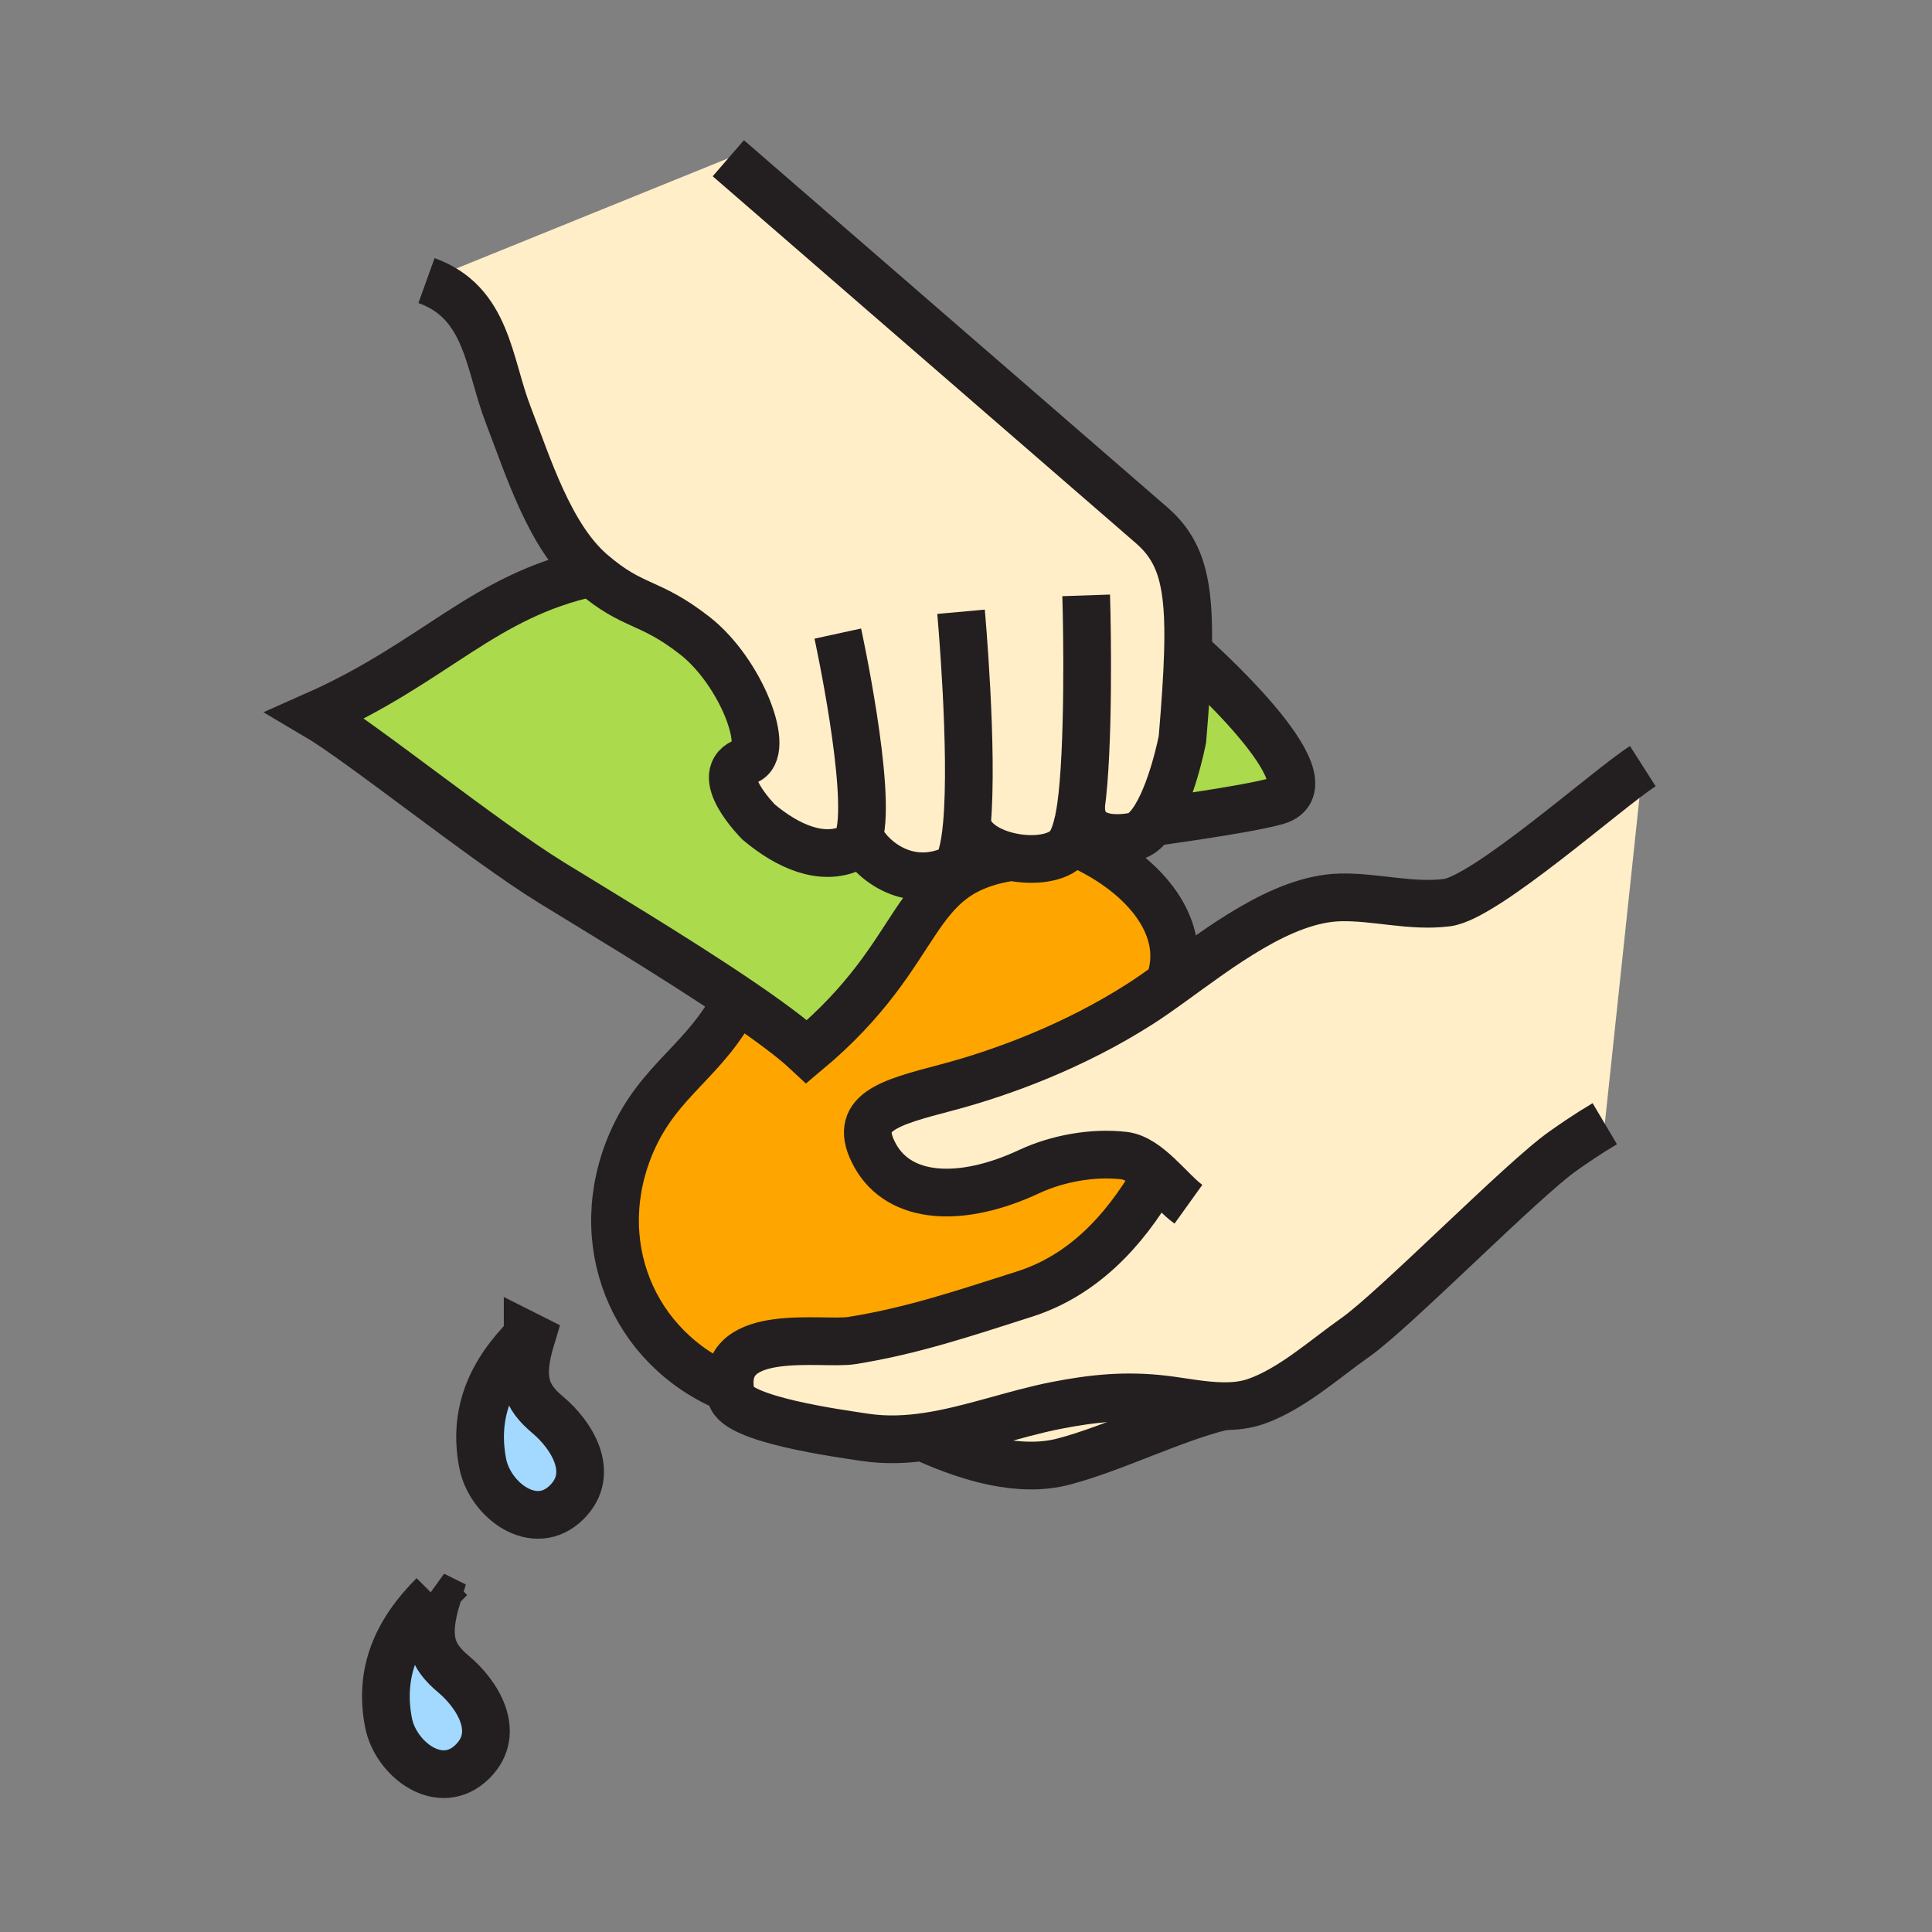 <svg xmlns="http://www.w3.org/2000/svg" width="850.394" height="850.394" viewBox="0 0 850.394 850.394" overflow="visible"><rect x="0" y="0" width="850.394" height="850.394" fill="#808080" stroke="none"/><path d="M445.29 377.2c-46.57 7.08-36.32 40.72-90.17 85.72-6.63-6.2-17.81-14.37-30.78-23.15-28.22-19.089-64.92-40.979-81.67-51.31-29.93-18.45-83.51-61.71-103.78-73.64 52.7-23.38 73.78-52.42 121.54-62.76 18.54 15.95 24.85 11.74 45.36 27.7 20.5 15.99 34.02 51.45 22.65 55.24-15.99 5.37 5.5 26.84 5.5 26.84 12.71 10.64 27.66 17.41 40.85 11.38 1.54-.7 2.64-2.53 3.38-5.2 4.61 10.11 21.16 23.87 41.35 14.65 3.26-1.49 5.12-9.16 6.07-19.86l.1.01c1.57 7.49 10.18 12.47 19.6 14.38z" fill="#abda4d"/><path d="M475.92 372.13c28.72 13.28 47.84 37.17 38.55 61.061v.01c-4.35 3.13-8.5 6.04-12.39 8.54-29.21 18.729-60.92 30.46-85.23 36.88-25.76 6.81-42.21 10.93-31.62 30.05 10.81 19.47 37.9 21.01 67.91 6.96 12.07-5.63 27.74-8.59 41.63-6.97 5.29.62 10.391 4.55 15.16 9.04l-1.85 1.479c-13.51 22.96-31.5 42.25-57.15 50.431-25.76 8.199-49.34 16.22-76.01 20.449-12.69 2.021-56.85-6.42-53.57 21.311-43.34-17.74-62.37-65.15-43.18-108.93 12.14-27.671 32.62-35.591 46.17-62.671 12.97 8.78 24.15 16.95 30.78 23.15 53.85-45 43.6-78.64 90.17-85.72 9.72 1.99 20.29.7 24.84-4.48.24-.28.48-.58.71-.91l5.08.32z" fill="orange"/><path d="M538.52 618.94v.01c-22.59 5.52-48.05 18.52-70.369 24.38-19.431 5.11-41.57-1.8-59.21-9.54l-.26-1.58c18.919-2.91 37.58-9.93 56.089-13.56 16.44-3.24 30.87-4.62 47.36-2.7 8.28.98 17.49 2.92 26.39 2.99z" fill="#ffeec8" class="aac-skin-fill"/><path d="M509.93 517.7c-4.77-4.49-9.87-8.42-15.16-9.04-13.89-1.62-29.56 1.34-41.63 6.97-30.01 14.05-57.1 12.51-67.91-6.96-10.59-19.12 5.86-23.24 31.62-30.05 24.31-6.42 56.02-18.15 85.23-36.88 3.89-2.5 8.04-5.41 12.39-8.54 22.24-15.99 49.771-37.6 75.48-38.2 15.74-.35 31.01 4.3 46.93 2.31 16.99-2.13 71.021-50.39 86.22-60.09l-16.73 157.39c-8.23 4.88-13.95 8.939-18.101 11.83-18.159 12.67-74.369 70.07-91.739 82.26-13.45 9.45-28.09 22.76-43.8 28.2-4.5 1.56-9.301 2.09-14.211 2.04-8.899-.07-18.109-2.011-26.39-2.99-16.49-1.92-30.92-.54-47.36 2.7-18.51 3.63-37.17 10.649-56.089 13.56-9.36 1.44-18.77 1.88-28.26.41-10.74-1.66-56.21-7.69-58.53-18.09a27.93 27.93 0 0 1-.54-3.16c-3.28-27.73 40.88-19.29 53.57-21.311 26.67-4.229 50.25-12.25 76.01-20.449 25.65-8.181 43.641-27.471 57.15-50.431l1.85-1.479z" fill="#ffeec8" class="aac-skin-fill"/><path d="M522.9 287.01c1.04.91 65.619 57.75 39.18 65.53-12.771 3.75-55.021 9.41-55.021 9.41 8.73-12.07 13.4-36.57 13.4-36.57 1.271-15.17 2.151-27.77 2.441-38.37z" fill="#abda4d"/><path d="M522.9 287.01c-.29 10.6-1.17 23.2-2.44 38.37 0 0-4.67 24.5-13.4 36.57-1.989 2.76-4.189 4.87-6.6 5.89 0 0-24.64 6.44-24.64-12.86h-.02c-.33 2.32-.689 4.41-1.09 6.22-1.01 4.61-2.28 8.29-3.87 10.61-.229.33-.47.63-.71.91-4.55 5.18-15.12 6.47-24.84 4.48-9.42-1.91-18.03-6.89-19.6-14.38l-.1-.01c-.95 10.7-2.81 18.37-6.07 19.86-20.19 9.22-36.74-4.54-41.35-14.65-.74 2.67-1.84 4.5-3.38 5.2-13.19 6.03-28.14-.74-40.85-11.38 0 0-21.49-21.47-5.5-26.84 11.37-3.79-2.15-39.25-22.65-55.24-20.51-15.96-26.82-11.75-45.36-27.7-18.51-15.92-28.07-47.08-36.64-69.2-8.85-22.83-9.1-49.67-36.06-59.36l132.85-53.85s170.7 147.97 186.25 161.48c12.99 11.29 16.93 25.26 16.07 55.88z" fill="#ffeec8" class="aac-skin-fill"/><path d="M241.12 622.79c10.22 8.56 21.34 25.5 8.35 38.42-14.14 14.06-33.9-.979-37.01-17.14-4.27-22.21 3.66-40.011 19.8-56.141l1.61.811c-5.65 18.54-2.3 26.03 7.25 34.05zM199.67 736.93c10.21 8.57 21.33 25.511 8.34 38.41-14.14 14.08-33.89-.96-37.01-17.12-4.27-22.21 3.67-40.01 19.79-56.149l1.62.81c-5.65 18.559-2.3 26.029 7.26 34.049z" fill="#a3d9ff"/><g fill="none" stroke="#231f20" stroke-width="21"><path d="M723.1 337.22c-15.199 9.7-69.229 57.96-86.22 60.09-15.92 1.99-31.189-2.66-46.93-2.31-25.71.6-53.24 22.21-75.48 38.2-4.35 3.13-8.5 6.04-12.39 8.54-29.21 18.729-60.92 30.46-85.23 36.88-25.76 6.81-42.21 10.93-31.62 30.05 10.81 19.47 37.9 21.01 67.91 6.96 12.07-5.63 27.74-8.59 41.63-6.97 5.29.62 10.391 4.55 15.16 9.04 4.771 4.479 9.21 9.52 13.17 12.359"/><path d="M508.08 519.18c-13.51 22.96-31.5 42.25-57.15 50.431-25.76 8.199-49.34 16.22-76.01 20.449-12.69 2.021-56.85-6.42-53.57 21.311.11 1.01.29 2.06.54 3.16 2.32 10.399 47.79 16.43 58.53 18.09 9.49 1.47 18.9 1.03 28.26-.41 18.919-2.91 37.58-9.93 56.089-13.56 16.44-3.24 30.87-4.62 47.36-2.7 8.28.979 17.49 2.92 26.39 2.99 4.91.05 9.711-.48 14.211-2.04 15.71-5.44 30.35-18.75 43.8-28.2 17.37-12.19 73.58-69.59 91.739-82.26 4.15-2.891 9.87-6.95 18.101-11.83"/><path d="M538.52 618.95c-22.59 5.52-48.05 18.52-70.369 24.38-19.431 5.11-41.57-1.8-59.21-9.54M324.34 439.77c-13.55 27.08-34.03 35-46.17 62.671-19.19 43.779-.16 91.189 43.18 108.93 1.3.54 2.62 1.04 3.96 1.52M514.47 433.19c9.29-23.891-9.83-47.78-38.55-61.061M474.71 361.2c-1.01 4.61-2.28 8.29-3.87 10.61-.229.33-.47.63-.71.91-4.55 5.18-15.12 6.47-24.84 4.48-9.42-1.91-18.03-6.89-19.6-14.38M474.71 361.2c.4-1.81.76-3.9 1.09-6.22 3.55-25.3 2.8-77.84 2.29-92.92"/><path d="M320.58 69.65s170.7 147.97 186.25 161.48c12.99 11.29 16.93 25.26 16.07 55.88-.29 10.6-1.17 23.2-2.44 38.37 0 0-4.67 24.5-13.4 36.57-1.989 2.76-4.189 4.87-6.6 5.89 0 0-24.64 6.44-24.64-12.86M423.01 269.28s5.51 60.88 2.58 93.53c-.95 10.7-2.81 18.37-6.07 19.86-20.19 9.22-36.74-4.54-41.35-14.65M368.77 278.88s15 68.92 9.4 89.14c-.74 2.67-1.84 4.5-3.38 5.2-13.19 6.03-28.14-.74-40.85-11.38 0 0-21.49-21.47-5.5-26.84 11.37-3.79-2.15-39.25-22.65-55.24-20.51-15.96-26.82-11.75-45.36-27.7-18.51-15.92-28.07-47.08-36.64-69.2-8.85-22.83-9.1-49.67-36.06-59.36"/><path d="M445.31 377.2h-.02c-46.57 7.08-36.32 40.72-90.17 85.72-6.63-6.2-17.81-14.37-30.78-23.15-28.22-19.089-64.92-40.979-81.67-51.31-29.93-18.45-83.51-61.71-103.78-73.64 52.7-23.38 73.78-52.42 121.54-62.76M507.06 361.95s42.25-5.66 55.021-9.41c26.439-7.78-38.14-64.62-39.18-65.53l-.011-.01M190.79 702.07c-16.12 16.14-24.06 33.939-19.79 56.149 3.12 16.16 22.87 31.2 37.01 17.12 12.99-12.899 1.87-29.84-8.34-38.41-9.56-8.02-12.91-15.489-7.26-34.05l-1.62-.809zM232.26 587.93c-16.14 16.13-24.07 33.931-19.8 56.141 3.11 16.16 22.87 31.199 37.01 17.14 12.99-12.92 1.87-29.86-8.35-38.42-9.55-8.021-12.9-15.51-7.25-34.05l-1.61-.811z"/></g><path fill="none" d="M0 0h850.394v850.394H0z"/></svg>